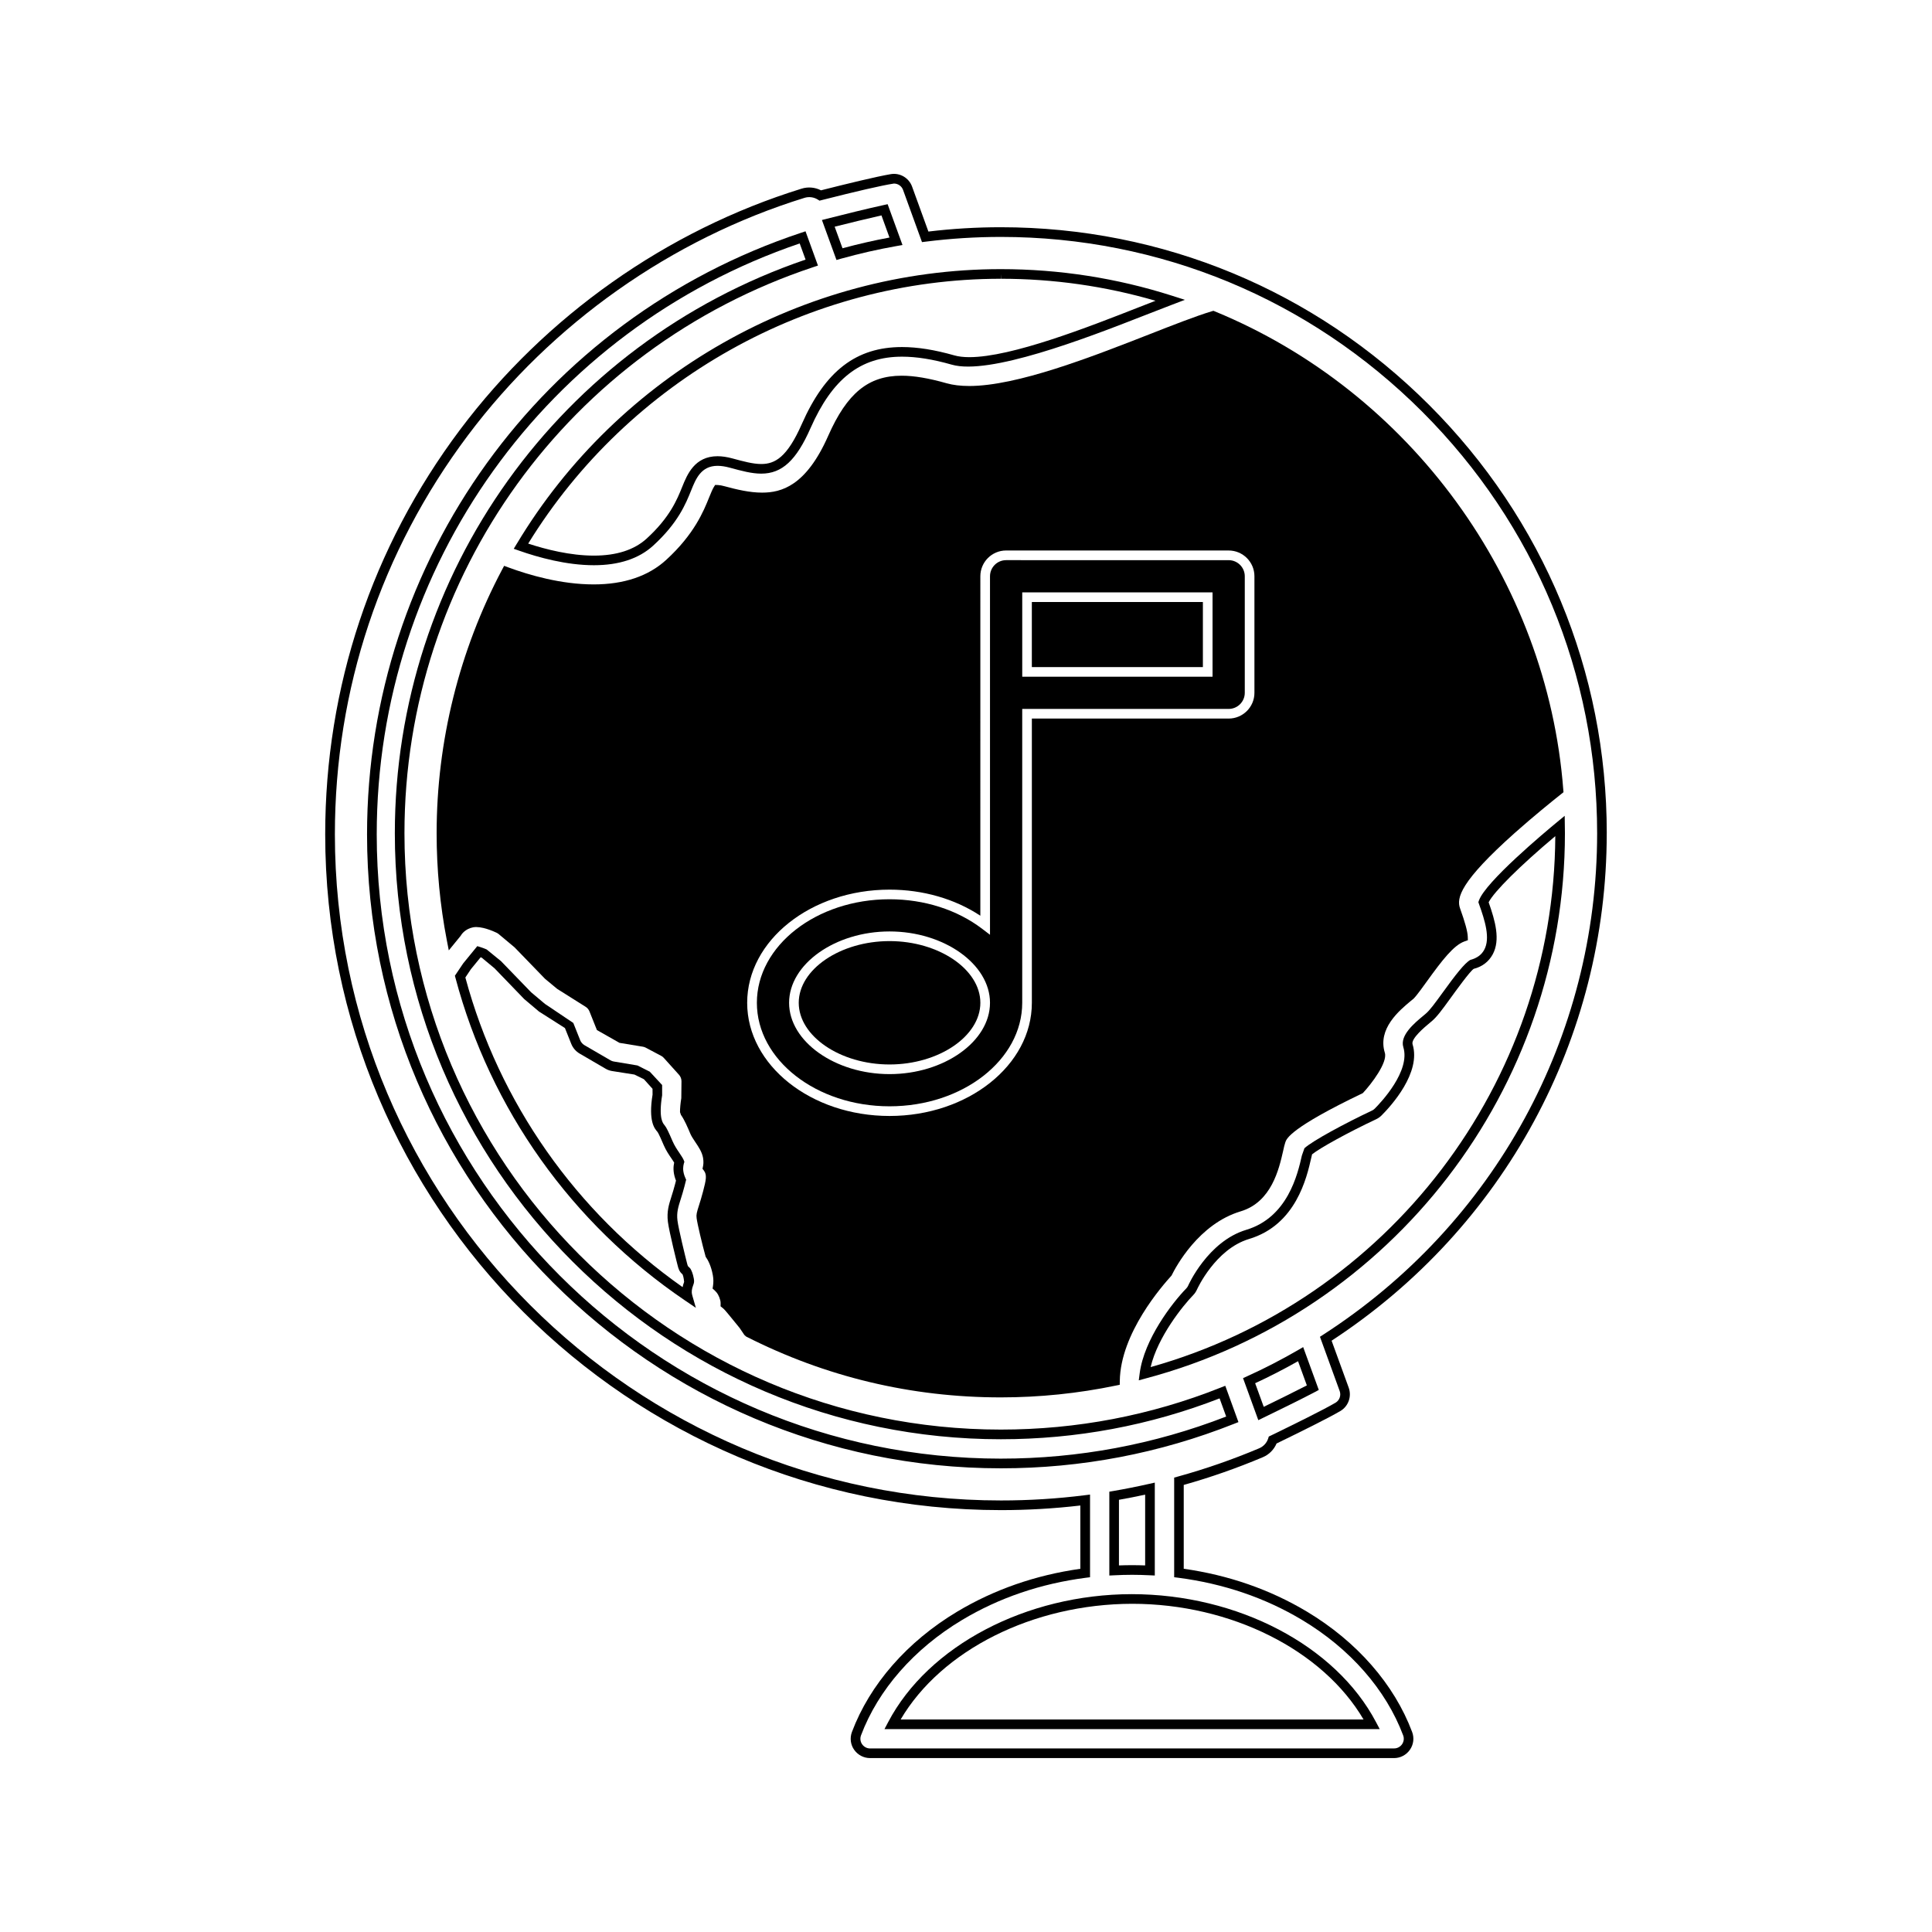 <?xml version="1.0" encoding="UTF-8"?>
<!-- Uploaded to: SVG Repo, www.svgrepo.com, Generator: SVG Repo Mixer Tools -->
<svg fill="#000000" width="800px" height="800px" version="1.1" viewBox="144 144 512 512" xmlns="http://www.w3.org/2000/svg">
 <g>
  <path d="m400.8 246.29c-2.266 0-4.266-0.246-5.953-0.723-4.719-1.344-8.605-2-11.891-2-8.836 0-14.473 4.613-19.469 15.922-5.883 13.348-12.465 15.062-17.539 15.062-3.258 0-6.676-0.809-9.883-1.68-0.719-0.199-1.324-0.316-1.793-0.332l-0.75-0.027-0.395 0.637c-0.316 0.516-0.777 1.633-1.203 2.684-1.465 3.637-3.926 9.723-11.379 16.547-4.711 4.309-11.18 6.496-19.215 6.496-8.617 0-17.094-2.465-22.684-4.535l-1.043-0.387-0.531 0.988c-11.355 21.406-17.359 45.574-17.359 69.883 0 9.531 0.906 19.078 2.703 28.367l0.52 2.672 3.117-3.824c0.316-0.551 1.266-1.875 3.332-2.293 2.164-0.398 5.383 1.039 6.238 1.449 0.188 0.094 0.367 0.211 0.523 0.336l4.215 3.519 8.066 8.332 3.219 2.672 7.559 4.762c0.461 0.293 0.812 0.715 1.012 1.219l1.973 4.938 5.984 3.394 6.219 1.023c0.285 0.051 0.539 0.137 0.777 0.273l4.039 2.141c0.273 0.137 0.5 0.32 0.703 0.547l4.035 4.481c0.418 0.473 0.652 1.074 0.652 1.711l-0.047 4.481c-0.215 1.27-0.355 2.828-0.34 3.707l0.242 0.715c0.949 1.344 1.789 3.328 2.523 5.07 0.246 0.578 0.762 1.359 1.301 2.168 0.883 1.301 1.785 2.648 2.043 4.184 0.18 1.07 0.074 1.832-0.031 2.305l-0.117 0.57 0.355 0.461c0.891 1.164 0.578 2.523-0.199 5.512-0.414 1.586-0.789 2.766-1.09 3.715-0.586 1.859-0.754 2.434-0.629 3.375 0.195 1.562 1.469 6.894 2.394 10.238 0.625 0.871 1.453 2.426 1.906 4.891 0.18 0.992 0.188 1.926 0.043 2.856l-0.109 0.691 0.52 0.461c0.766 0.691 1.219 1.508 1.527 2.699 0.062 0.309 0.094 0.609 0.082 0.906l-0.016 0.641 0.504 0.395c0.504 0.398 1.039 1.043 1.816 1.996l2.731 3.344 1.254 1.852 0.477 0.426c21.07 10.699 43.777 16.121 67.484 16.121 10.242 0 20.508-1.051 30.523-3.137l0.996-0.203 0.016-1.023c0.184-12.68 11.277-25.227 13.715-27.926 1.102-2.258 7.152-13.672 18.332-17.02 8.164-2.449 10.148-11.234 11.227-15.953 0.215-0.988 0.387-1.762 0.609-2.387 0.336-0.938 1.348-3.793 20.523-12.988 2.246-2.383 6.617-8.129 5.832-10.68-1.969-6.387 3.82-11.199 6.922-13.781l0.605-0.488c0.219-0.188 0.793-0.699 3.664-4.727 3.988-5.516 7.031-9.504 9.934-10.531l0.883-0.316-0.031-0.93c-0.047-1.371-0.715-3.82-2.035-7.488-1.008-2.777 0.047-7.121 14.512-20.027 4.934-4.387 9.859-8.367 12.359-10.348l0.535-0.426-0.059-0.676c-4.273-55.66-40.504-105.41-92.297-126.73l-0.414-0.172-0.438 0.125c-4.098 1.223-10.844 3.867-16.27 6-15.711 6.144-35.254 13.805-48.07 13.805zm68.809 43.598c3.769 0 6.828 3.059 6.828 6.824v30.891c0 3.762-3.059 6.824-6.828 6.824h-52.156v75.328c0 16.531-16.918 29.988-37.719 29.988-20.805 0-37.723-13.449-37.723-29.988 0-16.535 16.918-29.992 37.723-29.992 8.859 0 17.301 2.441 24.066 6.91l0.004-89.965c0-3.762 3.059-6.824 6.824-6.824z"/>
  <path d="m379.74 393.4c-13.047 0-24.066 7.488-24.066 16.352 0 8.859 11.02 16.344 24.066 16.344 13.047 0 24.066-7.488 24.066-16.344 0-8.867-11.02-16.352-24.066-16.352z"/>
  <path d="m417.45 303.54h45.328v17.246h-45.328z"/>
  <path d="m406.36 296.71v95.016l-2.051-1.562c-6.629-5.059-15.352-7.852-24.57-7.852-19.387 0-35.16 12.312-35.16 27.438s15.777 27.43 35.16 27.43c19.387 0 35.16-12.305 35.16-27.43v-77.879h54.707c2.356 0 4.273-1.914 4.273-4.266v-30.891c0-2.352-1.914-4.266-4.273-4.266l-58.98-0.004c-2.352 0-4.266 1.914-4.266 4.266zm-26.617 131.94c-14.434 0-26.625-8.648-26.625-18.898s12.191-18.91 26.625-18.91c14.434 0 26.617 8.66 26.617 18.91s-12.188 18.898-26.617 18.898zm35.16-127.67h50.434v22.355h-50.434z"/>
  <path d="m379.38 600.37-0.988 1.867h131.25l-0.988-1.867c-10.676-20.273-36.641-33.902-64.781-33.902-27.926 0.043-53.844 13.664-64.496 33.902zm125.98-0.688h-122.68c10.812-18.383 35.078-30.617 61.355-30.66 26.18 0.004 50.496 12.242 61.32 30.66z"/>
  <path d="m558.66 360.2-2.051 1.691c-3.152 2.602-18.977 15.824-20.684 20.777l-0.141 0.426 0.148 0.426c1.621 4.496 3.055 9.148 1.402 12.191-0.719 1.316-1.859 2.18-3.695 2.684-1.465 0.805-3.977 4.023-7.289 8.617-2.168 2.984-3.438 4.723-4.539 5.652l-0.605 0.508c-2.34 1.941-6.266 5.195-5.312 8.328 1.957 6.324-5.945 14.672-7.562 16.289-0.199 0.211-0.453 0.383-0.723 0.516-7.184 3.391-15.855 8.062-17.922 9.996l-0.672 1.91c-1.113 4.906-3.723 16.398-14.746 19.707-10.227 3.07-15.391 14.77-15.391 14.785-0.125 0.289-0.305 0.547-0.516 0.762-3.758 3.852-11.156 13.496-12.328 22.445l-0.246 1.891 1.844-0.5c65.41-17.391 111.09-76.805 111.09-144.47zm-109.73 146.09c1.879-8.031 8.629-16.348 11.258-19.047 0.418-0.418 0.777-0.949 1.043-1.543 0.043-0.109 4.856-10.68 13.777-13.355 12.449-3.727 15.293-16.242 16.5-21.562l0.203-0.871c2.109-1.707 9.629-5.836 16.992-9.309 0.547-0.258 1.039-0.613 1.449-1.027 2.516-2.516 10.523-11.316 8.191-18.84-0.461-1.496 3.273-4.594 4.504-5.617l0.605-0.508c1.34-1.129 2.691-2.961 4.969-6.113 1.281-1.773 5.184-7.184 6.141-7.75 2.227-0.555 3.957-1.875 5.016-3.82 2.094-3.848 0.668-8.906-1.07-13.809 1.375-2.785 8.359-9.715 17.664-17.535-0.348 65.512-44.234 123.02-107.24 140.71z"/>
  <path d="m488.04 501.76c-4.477 2.586-9.031 4.93-13.539 6.969l-1.082 0.492 4.047 11.137 1.273-0.621c4.168-2.027 9.926-4.832 13.766-6.856l0.988-0.531-4.141-11.355zm-9.137 15.062-2.277-6.254c3.793-1.754 7.606-3.711 11.371-5.836l2.332 6.414c-3.367 1.734-7.805 3.91-11.426 5.676z"/>
  <path d="m319.47 431.54-3.269-3.531-3.266-1.648-6.309-1.055c-0.301-0.051-0.582-0.152-0.859-0.32l-6.902-4.016c-0.492-0.301-0.887-0.754-1.098-1.273l-1.836-4.602-7.504-5.043-3.672-3.086-7.981-8.25-3.816-3.106c-0.555-0.242-1.18-0.477-1.664-0.625l-0.812-0.246-3.731 4.566-2.199 3.273 0.148 0.555c9.23 34.785 30.816 65.137 60.789 85.473l2.922 1.984-0.977-3.391c-0.215-0.734-0.125-1.594 0.258-2.582 0.211-0.566 0.336-0.957 0.18-1.754-0.234-1.355-0.629-2.203-0.922-2.676l-0.352-0.379c-0.305-0.215-0.336-0.293-0.547-1.113-0.438-1.699-2.242-9.043-2.516-11.242-0.262-2.129 0.195-3.57 0.891-5.758 0.289-0.902 0.609-1.938 0.957-3.273l0.453-1.789-0.188-0.41c-0.102-0.203-0.184-0.441-0.27-0.672-0.508-1.516-0.336-2.461-0.148-3.219l0.141-0.43-0.164-0.43c-0.168-0.441-0.598-1.098-1.172-1.953-0.629-0.918-1.281-1.906-1.805-3.102-1.004-2.336-1.605-3.625-2.106-4.215-0.445-0.508-1.633-1.848-0.652-7.945v-2.719zm0.461 16.02c0.562 1.289 1.289 2.394 2 3.422 0.219 0.332 0.535 0.777 0.73 1.117-0.23 1.098-0.316 2.461 0.301 4.293 0.062 0.168 0.117 0.332 0.18 0.484l-0.23 0.902c-0.336 1.301-0.645 2.293-0.98 3.344-0.676 2.125-1.258 3.961-0.934 6.656 0.34 2.719 2.551 11.473 2.578 11.551 0.215 0.852 0.418 1.652 1.297 2.379 0.133 0.289 0.332 0.875 0.43 2.016-0.18 0.473-0.32 0.93-0.402 1.379-28.25-19.863-48.633-48.891-57.574-82.059l1.48-2.215 2.562-3.129c0.117 0.035 0.215 0.066 0.273 0.074l3.422 2.84 7.852 8.141 3.914 3.305 6.887 4.383 1.691 4.231c0.426 1.043 1.195 1.938 2.172 2.516l6.894 4.019c0.547 0.324 1.133 0.535 1.746 0.629l5.91 0.93 2.523 1.242 2.273 2.531 0.012 1.539c-1.16 7.09 0.547 9.016 1.258 9.828 0.344 0.398 1.32 2.668 1.734 3.652z"/>
  <path d="m467.48 511.73c-18.547 7.383-38.148 11.125-58.254 11.125-87.137 0-158.04-70.895-158.04-158.04 0-68.215 43.543-128.5 108.34-150.02l1.242-0.414-3.297-9.086-1.18 0.395c-68.797 22.859-115.02 86.93-115.02 159.43 0 92.633 75.363 168 168 168 21.281 0 42.066-3.969 61.773-11.793l1.156-0.457-3.488-9.621zm-58.203 18.824c-91.227 0-165.44-74.219-165.44-165.44 0-70.98 44.992-133.76 112.09-156.6l1.559 4.281c-65.164 22.227-108.85 83.148-108.85 152.03 0 88.551 72.051 160.59 160.6 160.59 19.988 0 39.48-3.641 57.969-10.828l1.746 4.812c-19.074 7.398-39.145 11.152-59.684 11.152z"/>
  <path d="m569.81 364.82c0.004-42.828-16.719-83.145-47.086-113.51-30.359-30.363-70.676-47.09-113.51-47.09-6.391 0-12.836 0.383-19.176 1.145l-4.328-11.918c-0.82-2.273-3.176-3.711-5.637-3.297-3.738 0.625-12.02 2.644-18.5 4.289-1.57-0.805-3.422-0.977-5.133-0.445-35.766 11.062-67.914 33.75-90.523 63.883-23.375 31.168-35.734 68.25-35.734 107.23 0 98.746 80.336 179.09 179.08 179.09 7.039 0 14.105-0.41 21.039-1.223v16.773c-11.902 1.684-22.891 5.516-32.68 11.383-13.211 7.918-23.102 19.238-27.855 31.875-0.586 1.594-0.363 3.352 0.594 4.703 0.969 1.379 2.539 2.203 4.215 2.203h138.87c1.676 0 3.242-0.824 4.199-2.211 0.965-1.379 1.18-3.137 0.586-4.707-4.75-12.648-14.652-23.977-27.895-31.902-9.773-5.848-20.746-9.668-32.633-11.352v-22.215c7.106-2 14.148-4.473 20.961-7.348 1.645-0.688 2.949-2 3.637-3.633 5.789-2.816 13.598-6.656 16.93-8.617 2.106-1.258 3.027-3.848 2.199-6.16l-4.539-12.465c45.676-29.879 72.914-80.07 72.914-134.49zm-75.152 132.89-0.855 0.551 5.227 14.379c0.418 1.16-0.043 2.461-1.09 3.086-3.336 1.961-11.418 5.926-17.203 8.738l-0.492 0.23-0.164 0.523c-0.383 1.176-1.254 2.121-2.398 2.602-7.012 2.961-14.273 5.488-21.578 7.5l-0.938 0.262v26.398l1.113 0.141c11.961 1.555 22.98 5.312 32.758 11.164 12.746 7.625 22.266 18.492 26.812 30.605 0.301 0.789 0.188 1.664-0.293 2.356-0.484 0.691-1.266 1.105-2.098 1.105l-138.88 0.008c-0.836 0-1.625-0.414-2.113-1.117-0.477-0.676-0.582-1.555-0.293-2.348 4.551-12.098 14.059-22.953 26.773-30.574 9.789-5.871 20.828-9.641 32.812-11.195l1.113-0.141v-21.906l-1.438 0.18c-7.285 0.918-14.742 1.379-22.156 1.379-97.336 0-176.53-79.191-176.53-176.53 0-38.426 12.176-74.977 35.227-105.7 22.277-29.703 53.969-52.07 89.227-62.977 1.18-0.367 2.477-0.195 3.519 0.457l0.461 0.289 0.523-0.133c9.332-2.367 15.832-3.879 19.195-4.402 1.082 0 2.051 0.672 2.414 1.68l5.023 13.84 1.008-0.125c6.566-0.828 13.25-1.25 19.875-1.25 42.148 0 81.82 16.457 111.7 46.34 29.887 29.883 46.34 69.551 46.336 111.7-0.004 53.867-27.141 103.55-72.602 132.88z"/>
  <path d="m444.01 561.34c1.574 0 3.137 0.051 4.691 0.125l1.332 0.059v-24.617l-1.559 0.348c-3.129 0.707-6.266 1.332-9.43 1.875l-1.059 0.18v22.219l1.344-0.062c1.5-0.078 3.019-0.125 4.535-0.125l0.145-0.004zm-3.473-19.879c2.324-0.41 4.641-0.859 6.941-1.371v18.762c-1.156-0.043-2.305-0.066-3.469-0.066h-0.148c-1.105 0-2.215 0.027-3.328 0.066z"/>
  <path d="m366.82 212.57c4.918-1.375 9.914-2.508 14.848-3.375l1.5-0.262-3.938-10.82-1.09 0.242c-4.246 0.922-10.48 2.465-14.945 3.602l-1.375 0.348 3.856 10.598zm10.777-11.484 2.125 5.863c-4.144 0.77-8.324 1.727-12.449 2.844l-2.078-5.715c3.883-0.977 8.699-2.16 12.402-2.992z"/>
  <path d="m280.96 288.09-0.809 1.344 1.48 0.52c4.984 1.754 12.457 3.836 19.758 3.836 6.66 0 11.938-1.746 15.703-5.184 6.606-6.039 8.617-11.035 10.086-14.68 1.223-3.039 2.613-6.477 6.981-6.477 0.973 0 2.066 0.168 3.273 0.5 3.102 0.844 5.777 1.57 8.309 1.57 5.5 0 9.289-3.5 13.066-12.082 5.773-13.082 13.242-18.914 24.234-18.914 3.867 0 8.188 0.691 13.203 2.121 9.852 2.816 34.973-6.742 50.75-12.938 2.859-1.117 5.375-2.094 7.606-2.949l3.406-1.301-3.469-1.105c-14.617-4.66-29.852-7.027-45.273-7.027h-0.051c-52.16-0.004-101.31 27.879-128.25 72.766zm128.25-70.215 0.051-1.273v1.273c13.922 0 27.684 1.961 40.965 5.832-1.301 0.504-2.684 1.043-4.168 1.621-13.508 5.305-33.934 13.32-45.16 13.324-1.547 0-2.875-0.156-3.953-0.461-5.246-1.496-9.797-2.219-13.902-2.219-12.145 0-20.34 6.305-26.57 20.438-3.863 8.766-7.086 10.559-10.73 10.559-2.195 0-4.711-0.688-7.656-1.484-1.41-0.383-2.731-0.582-3.926-0.582-6.086 0-8.051 4.859-9.352 8.078-1.379 3.418-3.266 8.102-9.438 13.75-3.281 2.996-7.981 4.512-13.98 4.512-6.246 0-12.691-1.633-17.414-3.184 26.656-43.336 74.492-70.184 125.23-70.184z"/>
 </g>
</svg>